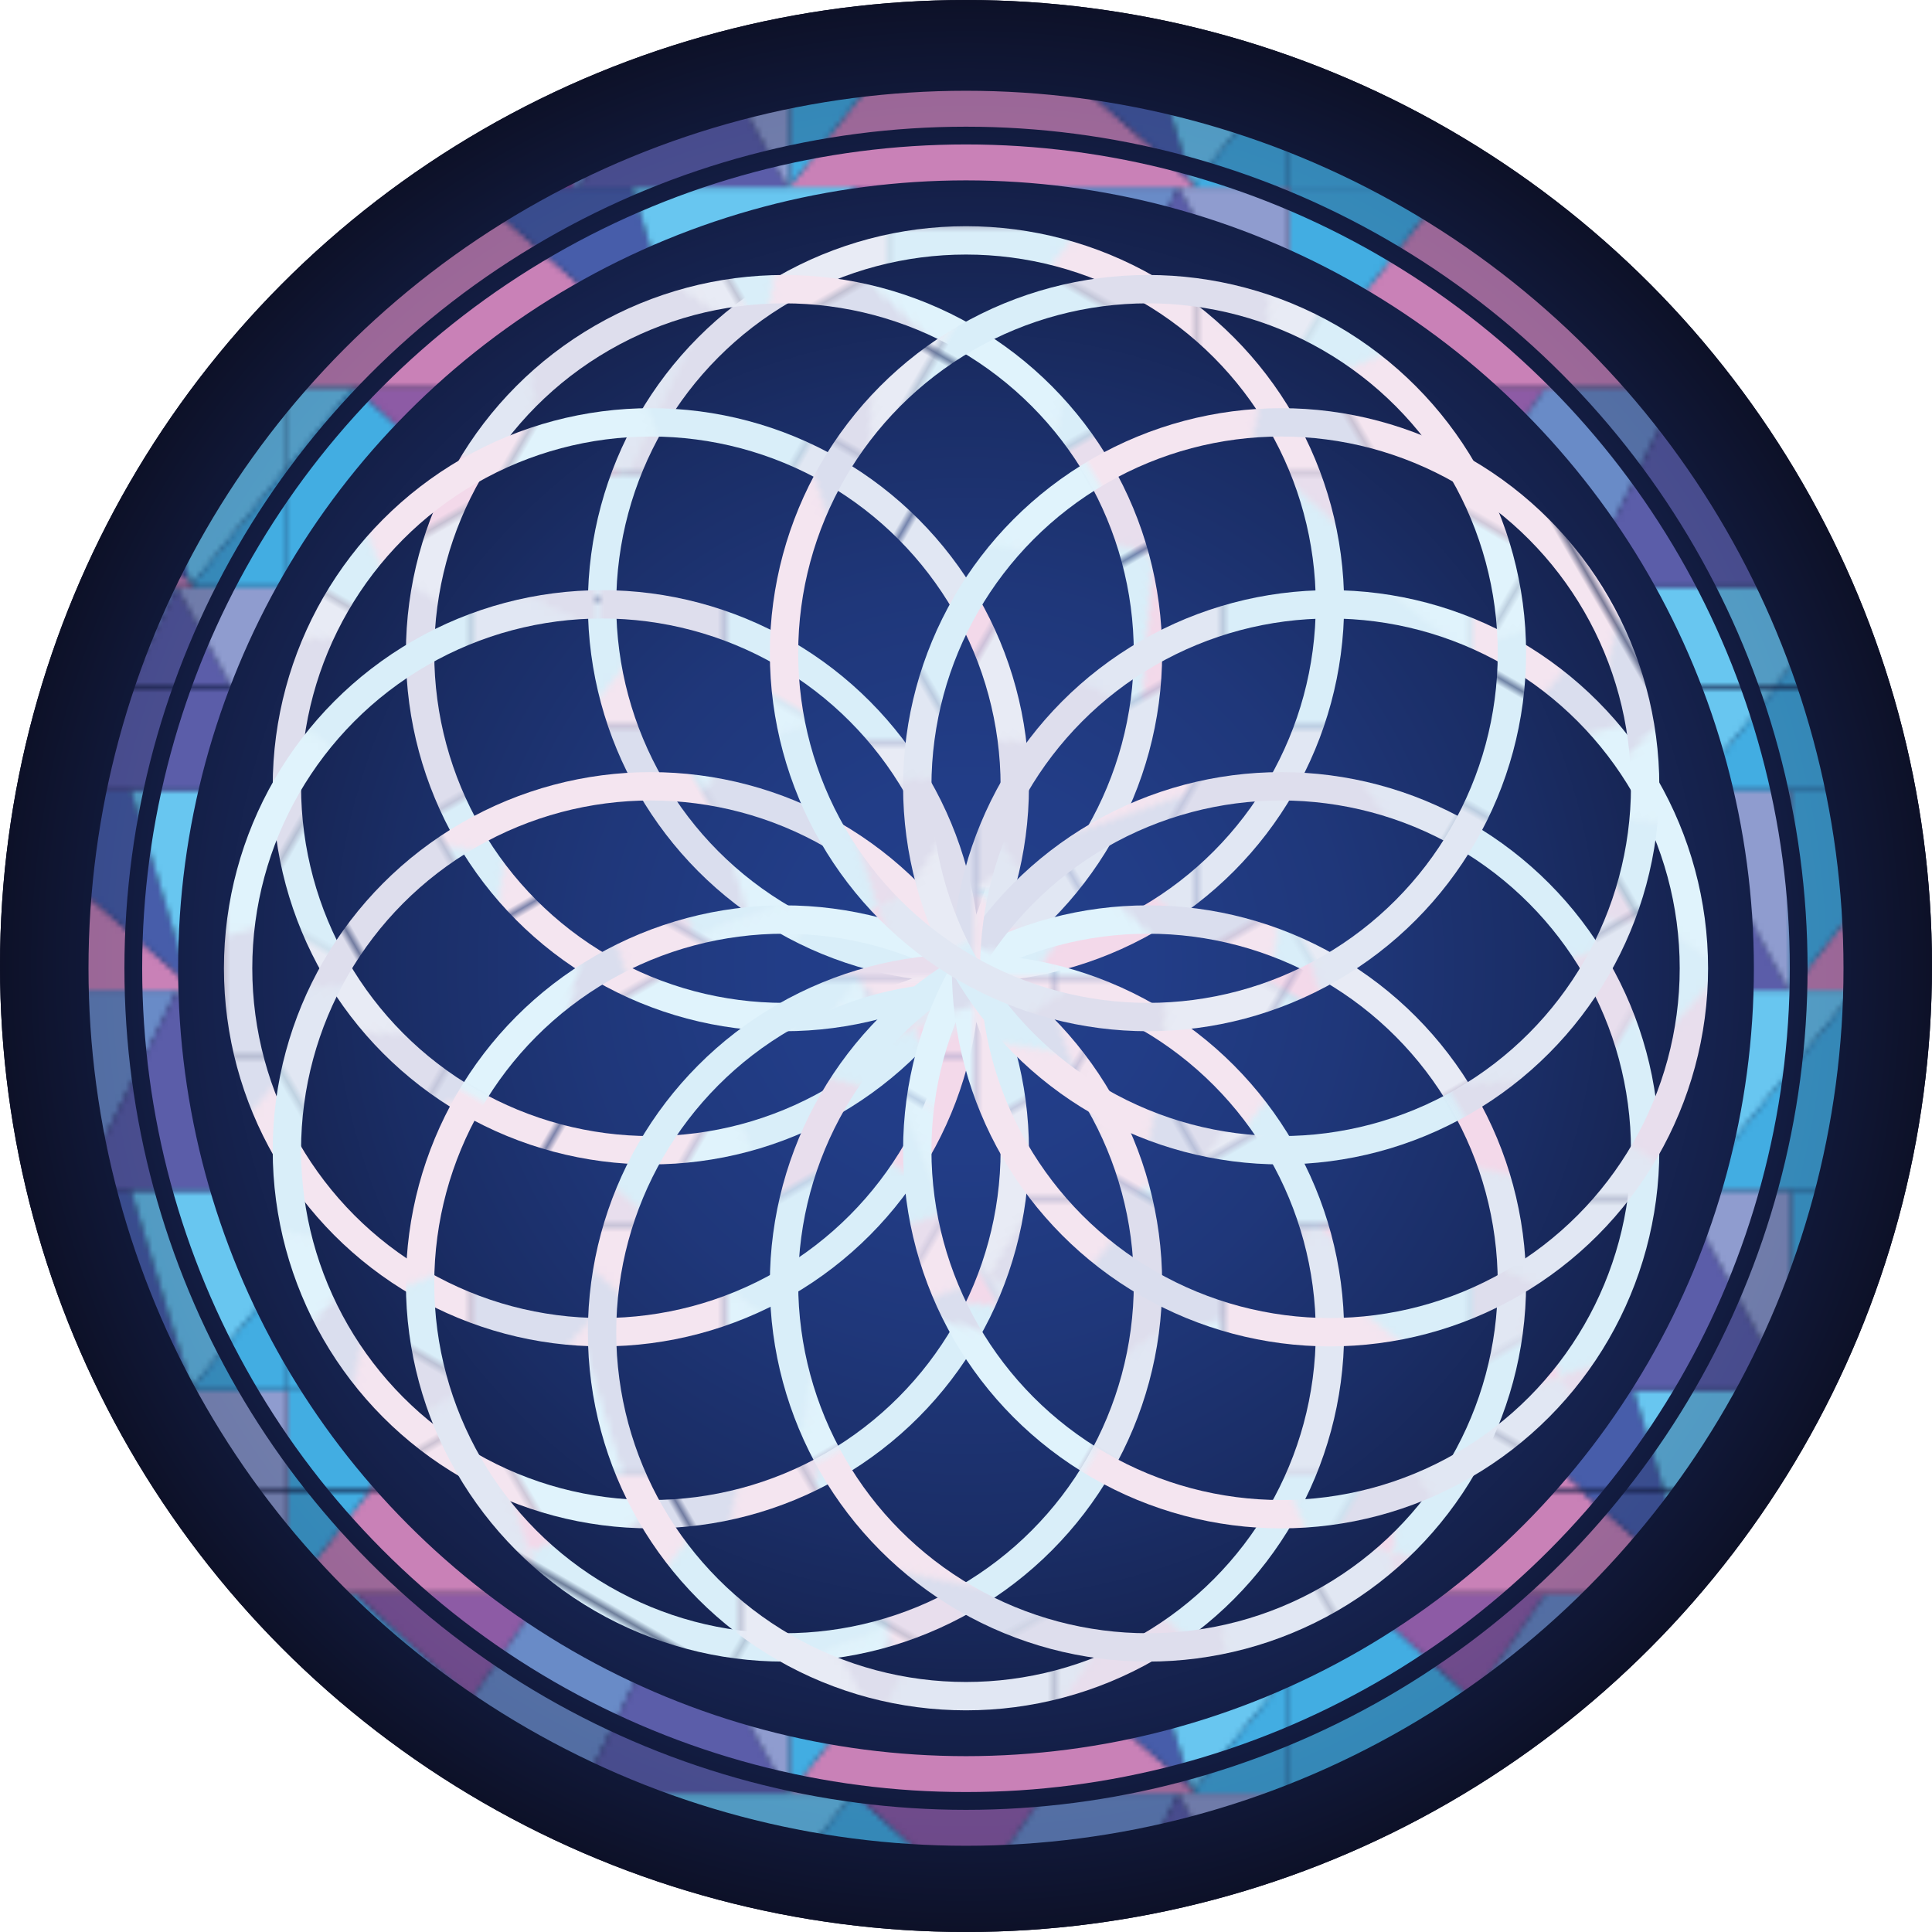 <?xml version="1.0" encoding="UTF-8"?><svg id="Layer_2" xmlns="http://www.w3.org/2000/svg" xmlns:xlink="http://www.w3.org/1999/xlink" viewBox="0 0 425.74 425.74"><defs><style>.cls-1{stroke:url(#Flower_Stroke-7);}.cls-1,.cls-2,.cls-3,.cls-4,.cls-5,.cls-6,.cls-7,.cls-8,.cls-9,.cls-10,.cls-11,.cls-12,.cls-13,.cls-14{fill:none;}.cls-1,.cls-2,.cls-3,.cls-4,.cls-6,.cls-7,.cls-8,.cls-9,.cls-10,.cls-11,.cls-12,.cls-13,.cls-14{stroke-miterlimit:10;}.cls-1,.cls-2,.cls-3,.cls-4,.cls-6,.cls-8,.cls-9,.cls-10,.cls-11,.cls-12,.cls-13,.cls-14{stroke-width:4.25px;}.cls-15,.cls-16,.cls-17,.cls-18,.cls-5,.cls-19,.cls-20,.cls-21,.cls-22,.cls-23,.cls-24,.cls-25,.cls-26,.cls-27,.cls-28,.cls-29,.cls-30,.cls-31,.cls-32,.cls-33,.cls-34{stroke-width:0px;}.cls-15,.cls-33{fill:#68c6f0;}.cls-2{stroke:url(#Flower_Stroke-3);}.cls-16,.cls-32{fill:#8d5ba5;}.cls-17,.cls-29{fill:#c34298;}.cls-18,.cls-21,.cls-23,.cls-25,.cls-27,.cls-28,.cls-29,.cls-32,.cls-33{opacity:.2;}.cls-18,.cls-30{fill:#42ade2;}.cls-3{stroke:url(#Flower_Stroke);}.cls-4{stroke:url(#Flower_Stroke-4);}.cls-6{stroke:url(#Flower_Stroke-10);}.cls-7{stroke:url(#Outer_Circles_Stroke);stroke-width:6.71px;}.cls-8{stroke:url(#Flower_Stroke-6);}.cls-9{stroke:url(#Flower_Stroke-2);}.cls-10{stroke:url(#Flower_Stroke-9);}.cls-19{fill:#fff;}.cls-35{opacity:.75;}.cls-20,.cls-27{fill:#5b5da9;}.cls-21,.cls-34{fill:#698bc7;}.cls-22,.cls-25{fill:#8f9ccf;}.cls-23,.cls-26{fill:#c981b7;}.cls-24{fill:url(#radial-gradient);}.cls-28,.cls-31{fill:#475daa;}.cls-11{stroke:url(#Flower_Stroke-8);}.cls-12{stroke:url(#Flower_Stroke-12);}.cls-13{stroke:url(#Flower_Stroke-5);}.cls-14{stroke:url(#Flower_Stroke-11);}</style><radialGradient id="radial-gradient" cx="212.87" cy="212.87" fx="212.87" fy="212.87" r="212.87" gradientUnits="userSpaceOnUse"><stop offset="0" stop-color="#233f8c"/><stop offset=".19" stop-color="#223d87"/><stop offset=".39" stop-color="#1f377a"/><stop offset=".6" stop-color="#1a2d65"/><stop offset=".82" stop-color="#141f47"/><stop offset="1" stop-color="#0d1128"/></radialGradient><pattern id="Outer_Circles_Stroke" x="0" y="0" width="186.79" height="149.43" patternTransform="translate(284.33 329.05) scale(1.18)" patternUnits="userSpaceOnUse" viewBox="0 0 186.79 149.43"><rect class="cls-5" width="186.79" height="149.43"/><polygon class="cls-26" points="75.37 167.89 75.19 168.11 .11 168.11 29.34 130.75 33.29 130.75 75.15 167.14 75.37 167.89"/><polygon class="cls-31" points="75.15 167.14 33.29 130.75 64.1 130.75 75.15 167.14"/><polygon class="cls-15" points="105.53 130.75 75.63 167.57 75.15 167.14 64.1 130.75 105.53 130.75"/><polygon class="cls-30" points="127.43 150.55 115.28 168.11 76.25 168.11 75.63 167.57 105.53 130.75 105.58 130.75 127.43 150.55"/><polygon class="cls-16" points="141.13 130.75 127.43 150.55 105.58 130.75 141.13 130.75"/><polygon class="cls-34" points="166.11 130.79 147.85 168.11 146.81 168.11 127.43 150.55 141.13 130.75 166.08 130.75 166.11 130.79"/><polygon class="cls-20" points="186.46 168.11 147.85 168.11 166.11 130.79 186.46 168.11"/><polygon class="cls-22" points="186.79 130.75 186.79 168.11 186.46 168.11 166.11 130.79 166.13 130.75 186.79 130.75"/><polygon class="cls-5" points="166.13 130.75 166.11 130.79 166.08 130.75 166.13 130.75"/><polygon class="cls-30" points="29.34 130.75 .11 168.11 0 168.11 0 130.75 29.34 130.75"/><polygon class="cls-26" points="168.77 130.53 168.58 130.75 93.5 130.75 122.73 93.39 126.68 93.39 168.54 129.79 168.77 130.53"/><polygon class="cls-31" points="168.54 129.79 126.68 93.39 157.49 93.39 168.54 129.79"/><polygon class="cls-15" points="198.92 93.39 169.03 130.21 168.54 129.79 157.49 93.39 198.92 93.39"/><polygon class="cls-30" points="220.82 113.19 208.68 130.75 169.65 130.75 169.03 130.21 198.92 93.39 198.98 93.39 220.82 113.19"/><polygon class="cls-5" points="169.03 130.21 169.65 130.75 168.58 130.75 168.77 130.53 168.54 129.79 169.03 130.21"/><polygon class="cls-30" points="122.73 93.39 93.5 130.75 93.39 130.75 93.39 93.39 122.73 93.39"/><line class="cls-5" x1="168.77" y1="130.53" x2="169.03" y2="130.21"/><polygon class="cls-15" points="12.13 93.39 -17.76 130.21 -18.25 129.79 -29.3 93.39 12.13 93.39"/><polygon class="cls-30" points="34.03 113.19 21.89 130.75 -17.14 130.75 -17.76 130.21 12.13 93.39 12.19 93.39 34.03 113.19"/><polygon class="cls-16" points="47.73 93.39 34.03 113.19 12.19 93.39 47.73 93.39"/><polygon class="cls-34" points="72.71 93.43 54.45 130.75 53.41 130.75 34.03 113.19 47.73 93.39 72.68 93.39 72.71 93.43"/><polygon class="cls-17" points="53.41 130.75 21.89 130.75 34.03 113.19 53.41 130.75"/><polygon class="cls-20" points="93.06 130.75 54.45 130.75 72.71 93.43 93.06 130.75"/><polygon class="cls-22" points="93.39 93.39 93.39 130.75 93.06 130.75 72.71 93.43 72.73 93.39 93.39 93.39"/><polygon class="cls-5" points="72.73 93.39 72.71 93.43 72.68 93.39 72.73 93.39"/><polygon class="cls-26" points="75.37 93.17 75.19 93.39 .11 93.39 29.34 56.04 33.29 56.04 75.15 92.43 75.37 93.17"/><polygon class="cls-31" points="75.15 92.43 33.29 56.04 64.1 56.04 75.15 92.43"/><polygon class="cls-15" points="105.53 56.04 75.63 92.85 75.15 92.43 64.1 56.04 105.53 56.04"/><polygon class="cls-30" points="127.43 75.83 115.28 93.39 76.25 93.39 75.63 92.85 105.53 56.04 105.58 56.04 127.43 75.83"/><polygon class="cls-5" points="75.63 92.85 76.25 93.39 75.19 93.39 75.37 93.17 75.15 92.43 75.63 92.85"/><polygon class="cls-16" points="141.13 56.04 127.43 75.83 105.58 56.04 141.13 56.04"/><polygon class="cls-34" points="166.11 56.08 147.85 93.39 146.81 93.39 127.43 75.83 141.13 56.04 166.08 56.04 166.11 56.08"/><polygon class="cls-17" points="146.81 93.39 115.28 93.39 127.43 75.83 146.81 93.39"/><polygon class="cls-20" points="186.46 93.39 147.85 93.39 166.11 56.08 186.46 93.39"/><polygon class="cls-22" points="186.79 56.04 186.79 93.39 186.46 93.39 166.11 56.08 166.13 56.04 186.79 56.04"/><polygon class="cls-5" points="166.13 56.04 166.11 56.08 166.08 56.04 166.13 56.04"/><polygon class="cls-30" points="29.34 56.04 .11 93.39 0 93.39 0 56.04 29.34 56.04"/><line class="cls-5" x1="75.37" y1="93.17" x2="75.63" y2="92.85"/><polygon class="cls-26" points="168.77 55.82 168.58 56.04 93.5 56.04 122.73 18.68 126.68 18.68 168.54 55.07 168.77 55.82"/><polygon class="cls-31" points="168.54 55.07 126.68 18.68 157.49 18.68 168.54 55.07"/><polygon class="cls-15" points="198.92 18.68 169.03 55.5 168.54 55.07 157.49 18.68 198.92 18.68"/><polygon class="cls-30" points="220.82 38.48 208.68 56.04 169.65 56.04 169.03 55.5 198.92 18.68 198.98 18.68 220.82 38.48"/><polygon class="cls-5" points="169.03 55.5 169.65 56.04 168.58 56.04 168.77 55.82 168.54 55.07 169.03 55.5"/><polygon class="cls-30" points="122.73 18.68 93.5 56.04 93.39 56.04 93.39 18.68 122.73 18.68"/><line class="cls-5" x1="168.77" y1="55.82" x2="169.03" y2="55.5"/><polygon class="cls-15" points="12.13 18.68 -17.76 55.5 -18.25 55.07 -29.3 18.68 12.13 18.68"/><polygon class="cls-30" points="34.03 38.48 21.89 56.04 -17.14 56.04 -17.76 55.5 12.13 18.68 12.19 18.68 34.03 38.48"/><polygon class="cls-16" points="47.73 18.68 34.03 38.48 12.19 18.68 47.73 18.68"/><polygon class="cls-34" points="72.71 18.72 54.45 56.04 53.41 56.04 34.03 38.48 47.73 18.68 72.68 18.68 72.71 18.72"/><polygon class="cls-17" points="53.41 56.04 21.89 56.04 34.03 38.48 53.41 56.04"/><polygon class="cls-20" points="93.06 56.04 54.45 56.04 72.71 18.72 93.06 56.04"/><polygon class="cls-22" points="93.39 18.68 93.39 56.04 93.06 56.04 72.71 18.72 72.73 18.68 93.39 18.68"/><polygon class="cls-5" points="72.73 18.68 72.71 18.72 72.68 18.68 72.73 18.68"/><polygon class="cls-26" points="75.37 18.46 75.19 18.68 .11 18.68 29.34 -18.68 33.29 -18.68 75.15 17.71 75.37 18.46"/><polygon class="cls-31" points="75.15 17.71 33.29 -18.68 64.1 -18.68 75.15 17.71"/><polygon class="cls-15" points="105.53 -18.68 75.63 18.14 75.15 17.71 64.1 -18.68 105.53 -18.68"/><polygon class="cls-30" points="127.43 1.12 115.28 18.68 76.25 18.68 75.63 18.14 105.53 -18.68 105.58 -18.68 127.43 1.12"/><polygon class="cls-5" points="75.63 18.14 76.25 18.68 75.19 18.68 75.37 18.46 75.15 17.71 75.63 18.14"/><polygon class="cls-16" points="141.13 -18.68 127.43 1.12 105.58 -18.68 141.13 -18.68"/><polygon class="cls-34" points="166.11 -18.64 147.85 18.68 146.81 18.68 127.43 1.12 141.13 -18.68 166.08 -18.68 166.11 -18.64"/><polygon class="cls-17" points="146.81 18.68 115.28 18.68 127.43 1.12 146.81 18.68"/><polygon class="cls-20" points="186.46 18.68 147.85 18.68 166.11 -18.64 186.46 18.68"/><polygon class="cls-22" points="186.79 -18.68 186.79 18.68 186.46 18.68 166.11 -18.64 166.13 -18.68 186.79 -18.68"/><polygon class="cls-30" points="29.34 -18.68 .11 18.68 0 18.68 0 -18.68 29.34 -18.68"/><line class="cls-5" x1="75.37" y1="18.46" x2="75.63" y2="18.14"/></pattern><pattern id="Flower_Stroke" x="0" y="0" width="186.79" height="149.43" patternTransform="translate(2738.43 2999.35) scale(1.47)" patternUnits="userSpaceOnUse" viewBox="0 0 186.79 149.43"><rect class="cls-5" width="186.79" height="149.43"/><rect class="cls-19" x="93.39" y="130.75" width="186.79" height="37.36"/><polygon class="cls-23" points="169.03 167.57 168.58 168.11 93.5 168.11 122.73 130.75 126.68 130.75 168.54 167.14 169.03 167.57"/><polygon class="cls-28" points="168.54 167.14 126.68 130.75 157.49 130.75 168.54 167.14"/><polygon class="cls-33" points="198.92 130.75 169.03 167.57 168.54 167.14 157.49 130.75 198.92 130.75"/><polygon class="cls-18" points="220.82 150.55 208.68 168.11 169.65 168.11 168.58 168.11 169.03 167.57 198.92 130.75 198.98 130.75 220.82 150.55"/><polygon class="cls-18" points="122.73 130.75 93.5 168.11 93.39 168.11 93.39 130.75 122.73 130.75"/><rect class="cls-19" x="-93.39" y="130.75" width="186.79" height="37.36"/><polygon class="cls-33" points="12.13 130.75 -17.76 167.57 -18.25 167.14 -29.3 130.75 12.13 130.75"/><polygon class="cls-18" points="34.03 150.55 21.89 168.11 -17.14 168.11 -18.21 168.11 -17.76 167.57 12.13 130.75 12.19 130.75 34.03 150.55"/><polygon class="cls-32" points="47.73 130.75 34.03 150.55 12.19 130.75 47.73 130.75"/><polygon class="cls-21" points="72.71 130.79 54.45 168.11 53.41 168.11 34.03 150.55 47.73 130.75 72.68 130.75 72.71 130.79"/><polygon class="cls-27" points="93.06 168.11 54.45 168.11 72.71 130.79 93.06 168.11"/><polygon class="cls-25" points="93.39 130.75 93.39 168.11 93.06 168.11 72.71 130.79 72.73 130.75 93.39 130.75"/><rect class="cls-19" x="140.09" y="93.39" width="186.79" height="37.36"/><polygon class="cls-23" points="215.72 130.21 215.28 130.75 140.2 130.75 169.43 93.39 173.38 93.39 215.24 129.79 215.72 130.21"/><polygon class="cls-28" points="215.24 129.79 173.38 93.39 204.19 93.39 215.24 129.79"/><polygon class="cls-18" points="169.43 93.39 140.2 130.75 140.09 130.75 140.09 93.39 169.43 93.39"/><rect class="cls-19" x="-46.7" y="93.39" width="186.79" height="37.36"/><polygon class="cls-23" points="28.94 130.21 28.49 130.75 -46.59 130.75 -17.36 93.39 -13.41 93.39 28.45 129.79 28.94 130.21"/><polygon class="cls-28" points="28.45 129.79 -13.41 93.39 17.4 93.39 28.45 129.79"/><polygon class="cls-33" points="58.83 93.39 28.94 130.21 28.45 129.79 17.4 93.39 58.83 93.39"/><polygon class="cls-18" points="80.73 113.19 68.59 130.75 29.56 130.75 28.49 130.75 28.94 130.21 58.83 93.39 58.89 93.39 80.73 113.19"/><polygon class="cls-32" points="94.43 93.39 80.73 113.19 58.89 93.39 94.43 93.39"/><polygon class="cls-21" points="119.41 93.43 101.15 130.75 100.11 130.75 80.73 113.19 94.43 93.39 119.38 93.39 119.41 93.43"/><polygon class="cls-29" points="100.11 130.75 68.59 130.75 80.73 113.19 100.11 130.75"/><polygon class="cls-27" points="139.76 130.75 101.15 130.75 119.41 93.43 139.76 130.75"/><polygon class="cls-25" points="140.09 93.39 140.09 130.75 139.76 130.75 119.41 93.43 119.43 93.39 140.09 93.39"/><rect class="cls-19" x="0" y="56.04" width="186.79" height="37.36"/><polygon class="cls-23" points="75.63 92.85 75.19 93.39 .11 93.39 29.34 56.04 33.29 56.04 75.15 92.43 75.63 92.85"/><polygon class="cls-28" points="75.15 92.43 33.29 56.04 64.1 56.04 75.15 92.43"/><polygon class="cls-33" points="105.53 56.04 75.63 92.85 75.15 92.43 64.1 56.04 105.53 56.04"/><polygon class="cls-18" points="127.43 75.83 115.28 93.39 76.25 93.39 75.19 93.39 75.63 92.85 105.53 56.04 105.58 56.04 127.43 75.83"/><polygon class="cls-32" points="141.13 56.04 127.43 75.83 105.58 56.04 141.13 56.04"/><polygon class="cls-21" points="166.11 56.08 147.85 93.39 146.81 93.39 127.43 75.83 141.13 56.04 166.08 56.04 166.11 56.08"/><polygon class="cls-29" points="146.81 93.39 115.28 93.39 127.43 75.83 146.81 93.39"/><polygon class="cls-27" points="186.46 93.39 147.85 93.39 166.11 56.08 186.46 93.39"/><polygon class="cls-25" points="186.79 56.04 186.79 93.39 186.46 93.39 166.11 56.08 166.13 56.04 186.79 56.04"/><polygon class="cls-18" points="29.34 56.04 .11 93.39 0 93.39 0 56.04 29.34 56.04"/><rect class="cls-19" x="46.7" y="18.68" width="186.79" height="37.36"/><polygon class="cls-23" points="122.33 55.5 121.88 56.04 46.81 56.04 76.04 18.68 79.99 18.68 121.84 55.07 122.33 55.5"/><polygon class="cls-28" points="121.84 55.07 79.99 18.68 110.79 18.68 121.84 55.07"/><polygon class="cls-33" points="152.22 18.68 122.33 55.5 121.84 55.07 110.79 18.68 152.22 18.68"/><polygon class="cls-18" points="174.12 38.48 161.98 56.04 122.95 56.04 121.88 56.04 122.33 55.5 152.22 18.68 152.28 18.68 174.12 38.48"/><polygon class="cls-32" points="187.82 18.68 174.12 38.48 152.28 18.68 187.82 18.68"/><polygon class="cls-21" points="212.8 18.72 194.54 56.04 193.5 56.04 174.12 38.48 187.82 18.68 212.77 18.68 212.8 18.72"/><polygon class="cls-29" points="193.5 56.04 161.98 56.04 174.12 38.48 193.5 56.04"/><polygon class="cls-18" points="76.04 18.68 46.81 56.04 46.7 56.04 46.7 18.68 76.04 18.68"/><rect class="cls-19" x="-140.09" y="18.68" width="186.79" height="37.36"/><polygon class="cls-32" points="1.04 18.68 -12.66 38.48 -34.51 18.68 1.04 18.68"/><polygon class="cls-21" points="26.02 18.72 7.76 56.04 6.72 56.04 -12.66 38.48 1.04 18.68 25.99 18.68 26.02 18.72"/><polygon class="cls-29" points="6.72 56.04 -24.81 56.04 -12.66 38.48 6.72 56.04"/><polygon class="cls-27" points="46.37 56.04 7.76 56.04 26.02 18.72 46.37 56.04"/><polygon class="cls-25" points="46.7 18.68 46.7 56.04 46.37 56.04 26.02 18.72 26.04 18.68 46.7 18.68"/><rect class="cls-19" x="93.39" y="-18.68" width="186.79" height="37.36"/><polygon class="cls-23" points="169.03 18.14 168.58 18.68 93.5 18.68 122.73 -18.68 126.68 -18.68 168.54 17.71 169.03 18.14"/><polygon class="cls-28" points="168.54 17.71 126.68 -18.68 157.49 -18.68 168.54 17.71"/><polygon class="cls-33" points="198.92 -18.68 169.03 18.14 168.54 17.71 157.49 -18.68 198.92 -18.68"/><polygon class="cls-18" points="220.82 1.12 208.68 18.68 169.65 18.68 168.58 18.68 169.03 18.14 198.92 -18.68 198.98 -18.68 220.82 1.12"/><polygon class="cls-18" points="122.73 -18.68 93.5 18.68 93.39 18.68 93.39 -18.68 122.73 -18.68"/><rect class="cls-19" x="-93.39" y="-18.68" width="186.79" height="37.36"/><polygon class="cls-33" points="12.13 -18.68 -17.76 18.14 -18.25 17.71 -29.3 -18.68 12.13 -18.68"/><polygon class="cls-18" points="34.03 1.12 21.89 18.68 -17.14 18.68 -18.21 18.68 -17.76 18.14 12.13 -18.68 12.19 -18.68 34.03 1.12"/><polygon class="cls-32" points="47.73 -18.68 34.03 1.12 12.19 -18.68 47.73 -18.68"/><polygon class="cls-21" points="72.71 -18.64 54.45 18.68 53.41 18.68 34.03 1.12 47.73 -18.68 72.68 -18.68 72.71 -18.64"/><polygon class="cls-29" points="53.41 18.68 21.89 18.68 34.03 1.12 53.41 18.68"/><polygon class="cls-27" points="93.06 18.68 54.45 18.68 72.71 -18.64 93.06 18.68"/><polygon class="cls-25" points="93.39 -18.68 93.39 18.68 93.06 18.68 72.71 -18.64 72.73 -18.68 93.39 -18.68"/></pattern><pattern id="Flower_Stroke-2" patternTransform="translate(6527.47 -3755.8) rotate(-30) scale(1.47)" xlink:href="#Flower_Stroke"/><pattern id="Flower_Stroke-3" patternTransform="translate(7255.74 -12545.43) rotate(-60) scale(1.47)" xlink:href="#Flower_Stroke"/><pattern id="Flower_Stroke-4" patternTransform="translate(2998.85 -19285.14) rotate(-90) scale(1.47)" xlink:href="#Flower_Stroke"/><pattern id="Flower_Stroke-5" patternTransform="translate(-4456.7 -23082.78) rotate(-120) scale(1.47)" xlink:href="#Flower_Stroke"/><pattern id="Flower_Stroke-6" patternTransform="translate(-11975.08 -23696.17) rotate(-150) scale(1.47)" xlink:href="#Flower_Stroke"/><pattern id="Flower_Stroke-7" patternTransform="translate(-19285.64 -19217.06) rotate(-180) scale(1.47)" xlink:href="#Flower_Stroke"/><pattern id="Flower_Stroke-8" patternTransform="translate(-23654.14 -11983.74) rotate(150) scale(1.47)" xlink:href="#Flower_Stroke"/><pattern id="Flower_Stroke-9" patternTransform="translate(-22996.27 -4580.23) rotate(120) scale(1.47)" xlink:href="#Flower_Stroke"/><pattern id="Flower_Stroke-10" patternTransform="translate(-19217.56 2738.93) rotate(90) scale(1.47)" xlink:href="#Flower_Stroke"/><pattern id="Flower_Stroke-11" patternTransform="translate(-12684.64 7098.83) rotate(60) scale(1.47)" xlink:href="#Flower_Stroke"/><pattern id="Flower_Stroke-12" patternTransform="translate(-4009.87 6555.84) rotate(30) scale(1.47)" xlink:href="#Flower_Stroke"/></defs><g id="Background"><circle class="cls-24" cx="212.87" cy="212.87" r="212.87"/><circle class="cls-24" cx="212.87" cy="212.87" r="212.87"/></g><g id="Inner_Ring"><circle class="cls-7" cx="212.87" cy="213.37" r="177.58"/></g><g id="Outer_Ring" class="cls-35"><circle class="cls-7" cx="212.87" cy="213.37" r="189.41"/></g><g id="Layer_7"><circle class="cls-3" cx="212.87" cy="133.17" r="80.2"/><circle class="cls-9" cx="172.77" cy="143.92" r="80.2"/><circle class="cls-2" cx="143.42" cy="173.27" r="80.2"/><circle class="cls-4" cx="132.67" cy="213.37" r="80.2"/><circle class="cls-13" cx="143.42" cy="253.47" r="80.2"/><circle class="cls-8" cx="172.77" cy="282.83" r="80.2"/><circle class="cls-1" cx="212.87" cy="293.57" r="80.2"/><circle class="cls-11" cx="252.97" cy="282.83" r="80.2"/><circle class="cls-10" cx="282.33" cy="253.47" r="80.2"/><circle class="cls-6" cx="293.07" cy="213.37" r="80.2"/><circle class="cls-14" cx="282.33" cy="173.27" r="80.2"/><circle class="cls-12" cx="252.97" cy="143.92" r="80.2"/></g></svg>